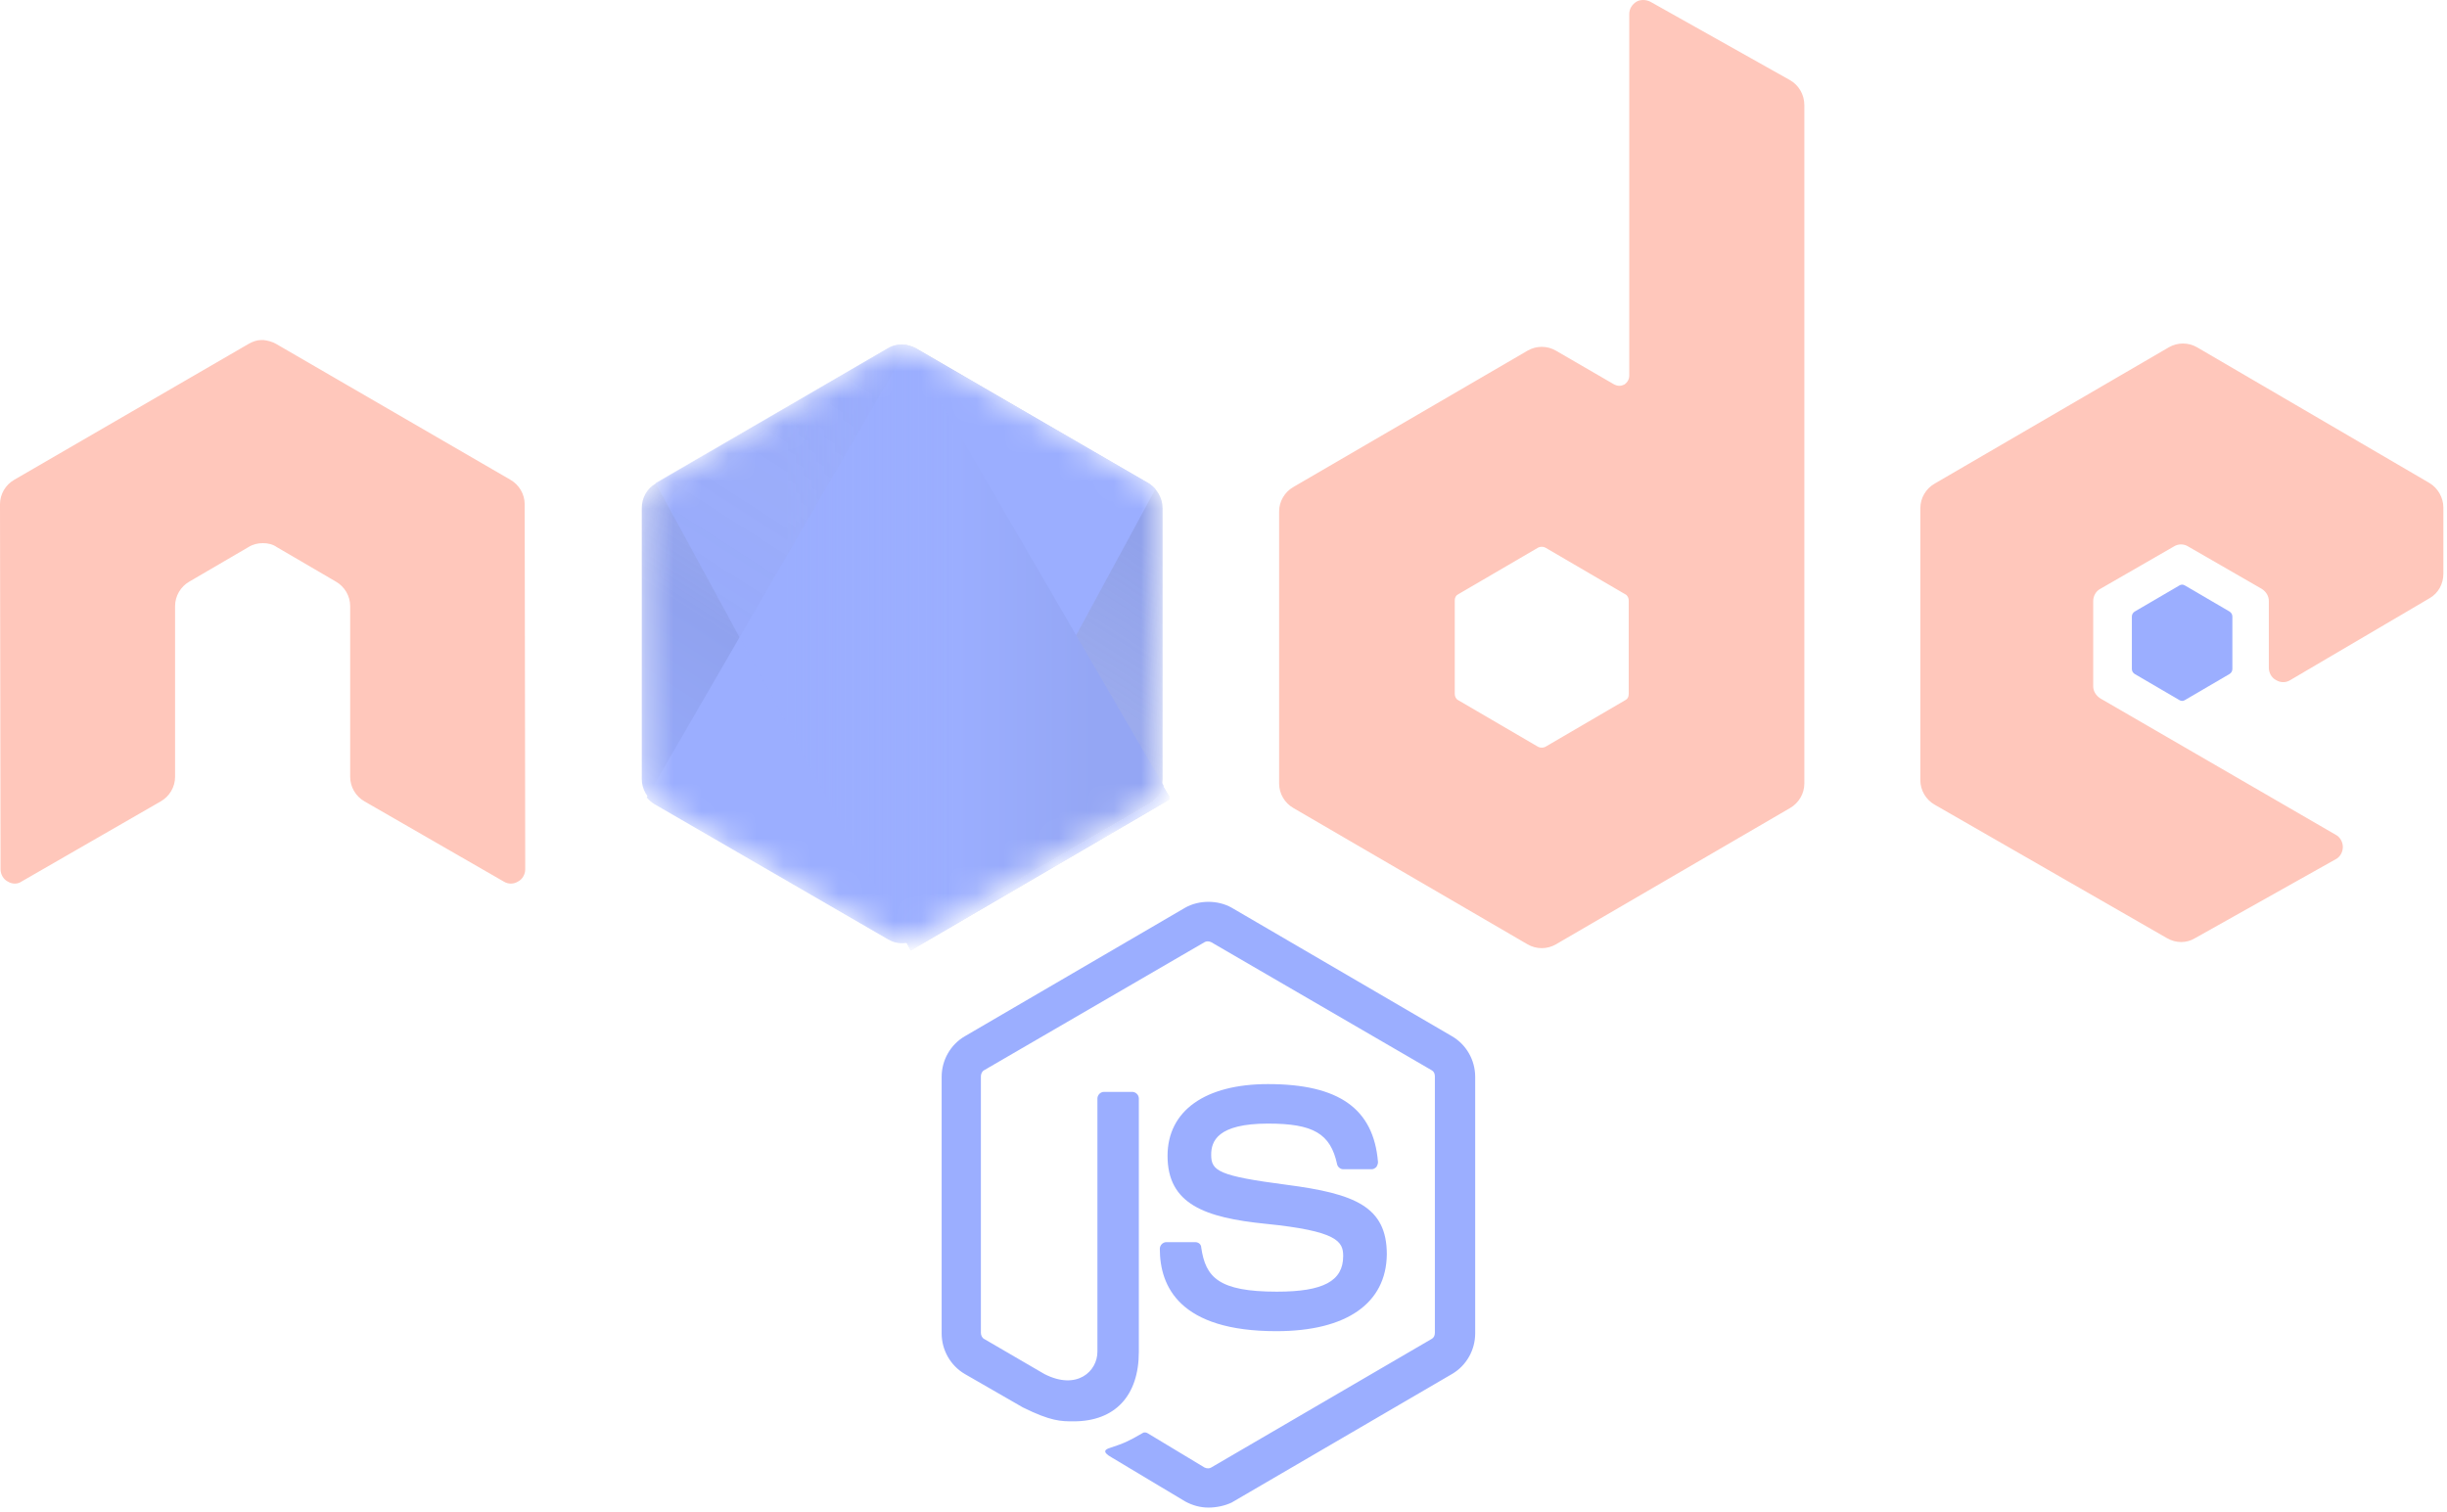 <svg width="89" height="55" viewBox="0 0 89 55" fill="none" xmlns="http://www.w3.org/2000/svg">
<g clip-path="url(#clip0_119_13)">
<path d="M43.952 54.841C43.651 54.841 43.369 54.76 43.108 54.619L40.437 53.02C40.035 52.797 40.236 52.716 40.356 52.675C40.898 52.493 40.999 52.453 41.561 52.129C41.622 52.088 41.702 52.108 41.762 52.149L43.811 53.384C43.892 53.424 43.992 53.424 44.052 53.384L52.067 48.708C52.147 48.667 52.188 48.586 52.188 48.485V39.152C52.188 39.051 52.147 38.97 52.067 38.93L44.052 34.273C43.972 34.233 43.871 34.233 43.811 34.273L35.796 38.93C35.716 38.97 35.676 39.071 35.676 39.152V48.485C35.676 48.566 35.716 48.667 35.796 48.708L37.986 49.983C39.171 50.59 39.914 49.882 39.914 49.173V39.962C39.914 39.841 40.015 39.719 40.155 39.719H41.18C41.3 39.719 41.421 39.82 41.421 39.962V49.173C41.421 50.772 40.557 51.704 39.05 51.704C38.588 51.704 38.227 51.704 37.202 51.197L35.093 49.983C34.571 49.679 34.249 49.112 34.249 48.505V39.172C34.249 38.565 34.571 37.998 35.093 37.695L43.108 33.018C43.61 32.735 44.293 32.735 44.795 33.018L52.81 37.695C53.333 37.998 53.654 38.565 53.654 39.172V48.505C53.654 49.112 53.333 49.679 52.81 49.983L44.795 54.659C44.534 54.781 44.233 54.841 43.952 54.841ZM46.422 48.424C42.907 48.424 42.184 46.804 42.184 45.428C42.184 45.306 42.285 45.185 42.425 45.185H43.47C43.59 45.185 43.691 45.266 43.691 45.388C43.851 46.46 44.313 46.987 46.443 46.987C48.13 46.987 48.853 46.602 48.853 45.691C48.853 45.165 48.652 44.78 46.021 44.517C43.831 44.294 42.465 43.808 42.465 42.047C42.465 40.407 43.831 39.436 46.121 39.436C48.692 39.436 49.958 40.326 50.119 42.27C50.119 42.331 50.099 42.391 50.059 42.452C50.018 42.492 49.958 42.533 49.898 42.533H48.853C48.753 42.533 48.652 42.452 48.632 42.351C48.391 41.237 47.768 40.873 46.121 40.873C44.273 40.873 44.052 41.521 44.052 42.007C44.052 42.594 44.313 42.776 46.804 43.1C49.275 43.424 50.44 43.889 50.44 45.63C50.42 47.412 48.974 48.424 46.422 48.424Z" fill="#9BAEFF"/>
<path d="M19.083 18.341C19.083 17.977 18.882 17.633 18.561 17.451L10.044 12.511C9.903 12.43 9.742 12.389 9.582 12.369H9.501C9.341 12.369 9.18 12.43 9.039 12.511L0.522 17.451C0.201 17.633 0 17.977 0 18.341L0.02 31.621C0.02 31.803 0.121 31.986 0.281 32.067C0.442 32.168 0.643 32.168 0.784 32.067L5.846 29.152C6.167 28.97 6.368 28.625 6.368 28.261V22.046C6.368 21.682 6.569 21.337 6.89 21.155L9.039 19.9C9.2 19.799 9.381 19.758 9.562 19.758C9.742 19.758 9.923 19.799 10.064 19.9L12.213 21.155C12.535 21.337 12.736 21.681 12.736 22.046V28.261C12.736 28.625 12.937 28.97 13.258 29.152L18.32 32.067C18.481 32.168 18.681 32.168 18.842 32.067C19.003 31.986 19.103 31.803 19.103 31.621L19.083 18.341ZM60.022 0.061C59.861 -0.02 59.66 -0.02 59.52 0.061C59.359 0.162 59.258 0.324 59.258 0.506V13.665C59.258 13.786 59.198 13.908 59.078 13.989C58.957 14.049 58.837 14.049 58.716 13.989L56.587 12.754C56.431 12.664 56.254 12.617 56.075 12.617C55.895 12.617 55.718 12.664 55.562 12.754L47.045 17.714C46.724 17.896 46.523 18.24 46.523 18.604V28.504C46.523 28.868 46.724 29.212 47.045 29.395L55.562 34.354C55.718 34.444 55.895 34.491 56.075 34.491C56.254 34.491 56.431 34.444 56.587 34.354L65.104 29.395C65.425 29.212 65.626 28.868 65.626 28.504V3.826C65.626 3.442 65.425 3.098 65.104 2.915L60.022 0.061ZM59.239 25.244C59.239 25.346 59.198 25.427 59.118 25.467L56.205 27.168C56.165 27.188 56.12 27.198 56.075 27.198C56.029 27.198 55.985 27.188 55.944 27.168L53.031 25.467C52.951 25.427 52.911 25.325 52.911 25.244V21.843C52.911 21.742 52.951 21.661 53.031 21.621L55.944 19.92C55.985 19.9 56.029 19.89 56.075 19.89C56.12 19.89 56.165 19.9 56.205 19.92L59.118 21.621C59.198 21.661 59.239 21.762 59.239 21.843V25.244ZM88.365 21.762C88.687 21.58 88.868 21.236 88.868 20.872V18.463C88.868 18.098 88.667 17.754 88.365 17.572L79.909 12.633C79.752 12.543 79.576 12.496 79.396 12.496C79.217 12.496 79.04 12.543 78.884 12.633L70.367 17.592C70.046 17.774 69.845 18.119 69.845 18.483V28.382C69.845 28.747 70.046 29.091 70.367 29.273L78.824 34.132C79.145 34.314 79.527 34.314 79.828 34.132L84.951 31.257C85.111 31.176 85.212 30.994 85.212 30.812C85.212 30.63 85.111 30.447 84.951 30.366L76.393 25.407C76.233 25.305 76.132 25.143 76.132 24.961V21.864C76.132 21.682 76.233 21.5 76.393 21.419L79.065 19.88C79.143 19.83 79.234 19.804 79.326 19.804C79.418 19.804 79.509 19.83 79.587 19.88L82.259 21.419C82.42 21.52 82.52 21.682 82.52 21.864V24.293C82.52 24.475 82.621 24.658 82.781 24.738C82.942 24.84 83.143 24.84 83.303 24.738L88.365 21.762Z" fill="#FFC7BB"/>
<path d="M79.266 21.297C79.296 21.277 79.331 21.267 79.366 21.267C79.402 21.267 79.437 21.277 79.467 21.297L81.094 22.248C81.154 22.289 81.194 22.349 81.194 22.431V24.334C81.194 24.415 81.154 24.475 81.094 24.516L79.467 25.467C79.437 25.487 79.402 25.497 79.366 25.497C79.331 25.497 79.296 25.487 79.266 25.467L77.639 24.516C77.578 24.475 77.538 24.415 77.538 24.334V22.431C77.538 22.349 77.578 22.289 77.639 22.248L79.266 21.297Z" fill="#9BAEFF"/>
<mask id="mask0_119_13" style="mask-type:alpha" maskUnits="userSpaceOnUse" x="23" y="12" width="20" height="23">
<path d="M33.325 12.673C33.169 12.584 32.993 12.536 32.813 12.536C32.634 12.536 32.457 12.584 32.301 12.673L23.844 17.592C23.523 17.774 23.342 18.118 23.342 18.483V28.342C23.342 28.706 23.543 29.05 23.844 29.232L32.301 34.152C32.457 34.241 32.634 34.288 32.813 34.288C32.993 34.288 33.169 34.241 33.325 34.152L41.782 29.232C42.104 29.05 42.285 28.706 42.285 28.342V18.483C42.285 18.119 42.084 17.774 41.782 17.592L33.325 12.673Z" fill="white"/>
</mask>
<g mask="url(#mask0_119_13)">
<path d="M33.325 12.673C33.169 12.584 32.993 12.536 32.813 12.536C32.634 12.536 32.457 12.584 32.301 12.673L23.844 17.592C23.523 17.774 23.342 18.118 23.342 18.483V28.342C23.342 28.706 23.543 29.05 23.844 29.232L32.301 34.152C32.457 34.241 32.634 34.288 32.813 34.288C32.993 34.288 33.169 34.241 33.325 34.152L41.782 29.232C42.104 29.05 42.285 28.706 42.285 28.342V18.483C42.285 18.119 42.084 17.774 41.782 17.592L33.325 12.673Z" fill="url(#paint0_linear_119_13)"/>
<path d="M41.802 17.592L33.305 12.673C33.222 12.63 33.134 12.597 33.044 12.572L23.523 29.01C23.602 29.107 23.697 29.189 23.804 29.253L32.301 34.172C32.542 34.314 32.823 34.355 33.084 34.273L42.023 17.795C41.963 17.714 41.883 17.653 41.802 17.592Z" fill="url(#paint1_linear_119_13)"/>
<path fill-rule="evenodd" clip-rule="evenodd" d="M41.823 29.233C42.064 29.091 42.244 28.848 42.325 28.585L33.004 12.551C32.763 12.511 32.502 12.531 32.281 12.673L23.844 17.572L32.944 34.294C33.076 34.272 33.204 34.231 33.325 34.172L41.823 29.233Z" fill="url(#paint2_linear_119_13)"/>
<path fill-rule="evenodd" clip-rule="evenodd" d="M41.823 29.233L33.346 34.152C33.226 34.213 33.097 34.254 32.964 34.273L33.125 34.577L42.526 29.091V28.97L42.285 28.564C42.244 28.848 42.064 29.091 41.823 29.233Z" fill="url(#paint3_linear_119_13)"/>
<path fill-rule="evenodd" clip-rule="evenodd" d="M41.823 29.233L33.346 34.152C33.226 34.213 33.097 34.254 32.964 34.273L33.125 34.577L42.526 29.091V28.97L42.285 28.564C42.244 28.848 42.064 29.091 41.823 29.233Z" fill="url(#paint4_linear_119_13)"/>
</g>
</g>
<defs>
<linearGradient id="paint0_linear_119_13" x1="36.259" y1="16.34" x2="26.886" y2="30.953" gradientUnits="userSpaceOnUse">
<stop stop-color="#91A2EB"/>
<stop offset="0.329" stop-color="#91A2EB" stop-opacity="0.9"/>
<stop offset="0.635" stop-color="#90A2EF"/>
<stop offset="0.932" stop-color="#96A9F8"/>
<stop offset="1" stop-color="#9BAEFF"/>
</linearGradient>
<linearGradient id="paint1_linear_119_13" x1="31.529" y1="24.567" x2="54.826" y2="12.008" gradientUnits="userSpaceOnUse">
<stop offset="0.138" stop-color="#9BAEFF"/>
<stop offset="0.403" stop-color="#9BAEFF"/>
<stop offset="0.714" stop-color="#9BAEFF"/>
<stop offset="0.908" stop-color="#9BAEFF"/>
</linearGradient>
<linearGradient id="paint2_linear_119_13" x1="23.033" y1="23.413" x2="42.602" y2="23.413" gradientUnits="userSpaceOnUse">
<stop offset="0.092" stop-color="#9BAEFF" stop-opacity="0.75"/>
<stop offset="0.286" stop-color="#9BAEFF" stop-opacity="0.75"/>
<stop offset="0.597" stop-color="#9BAEFF"/>
<stop offset="0.862" stop-color="#94A6F4"/>
</linearGradient>
<linearGradient id="paint3_linear_119_13" x1="23.033" y1="31.587" x2="42.602" y2="31.587" gradientUnits="userSpaceOnUse">
<stop offset="0.862" stop-color="#91A2EB"/>
</linearGradient>
<linearGradient id="paint4_linear_119_13" x1="45.453" y1="15.874" x2="40.42" y2="42.039" gradientUnits="userSpaceOnUse">
<stop offset="1" stop-color="#9BAEFF"/>
</linearGradient>
<clipPath id="clip0_119_13">
<rect width="89" height="55" fill="white"/>
</clipPath>
</defs>
</svg>
